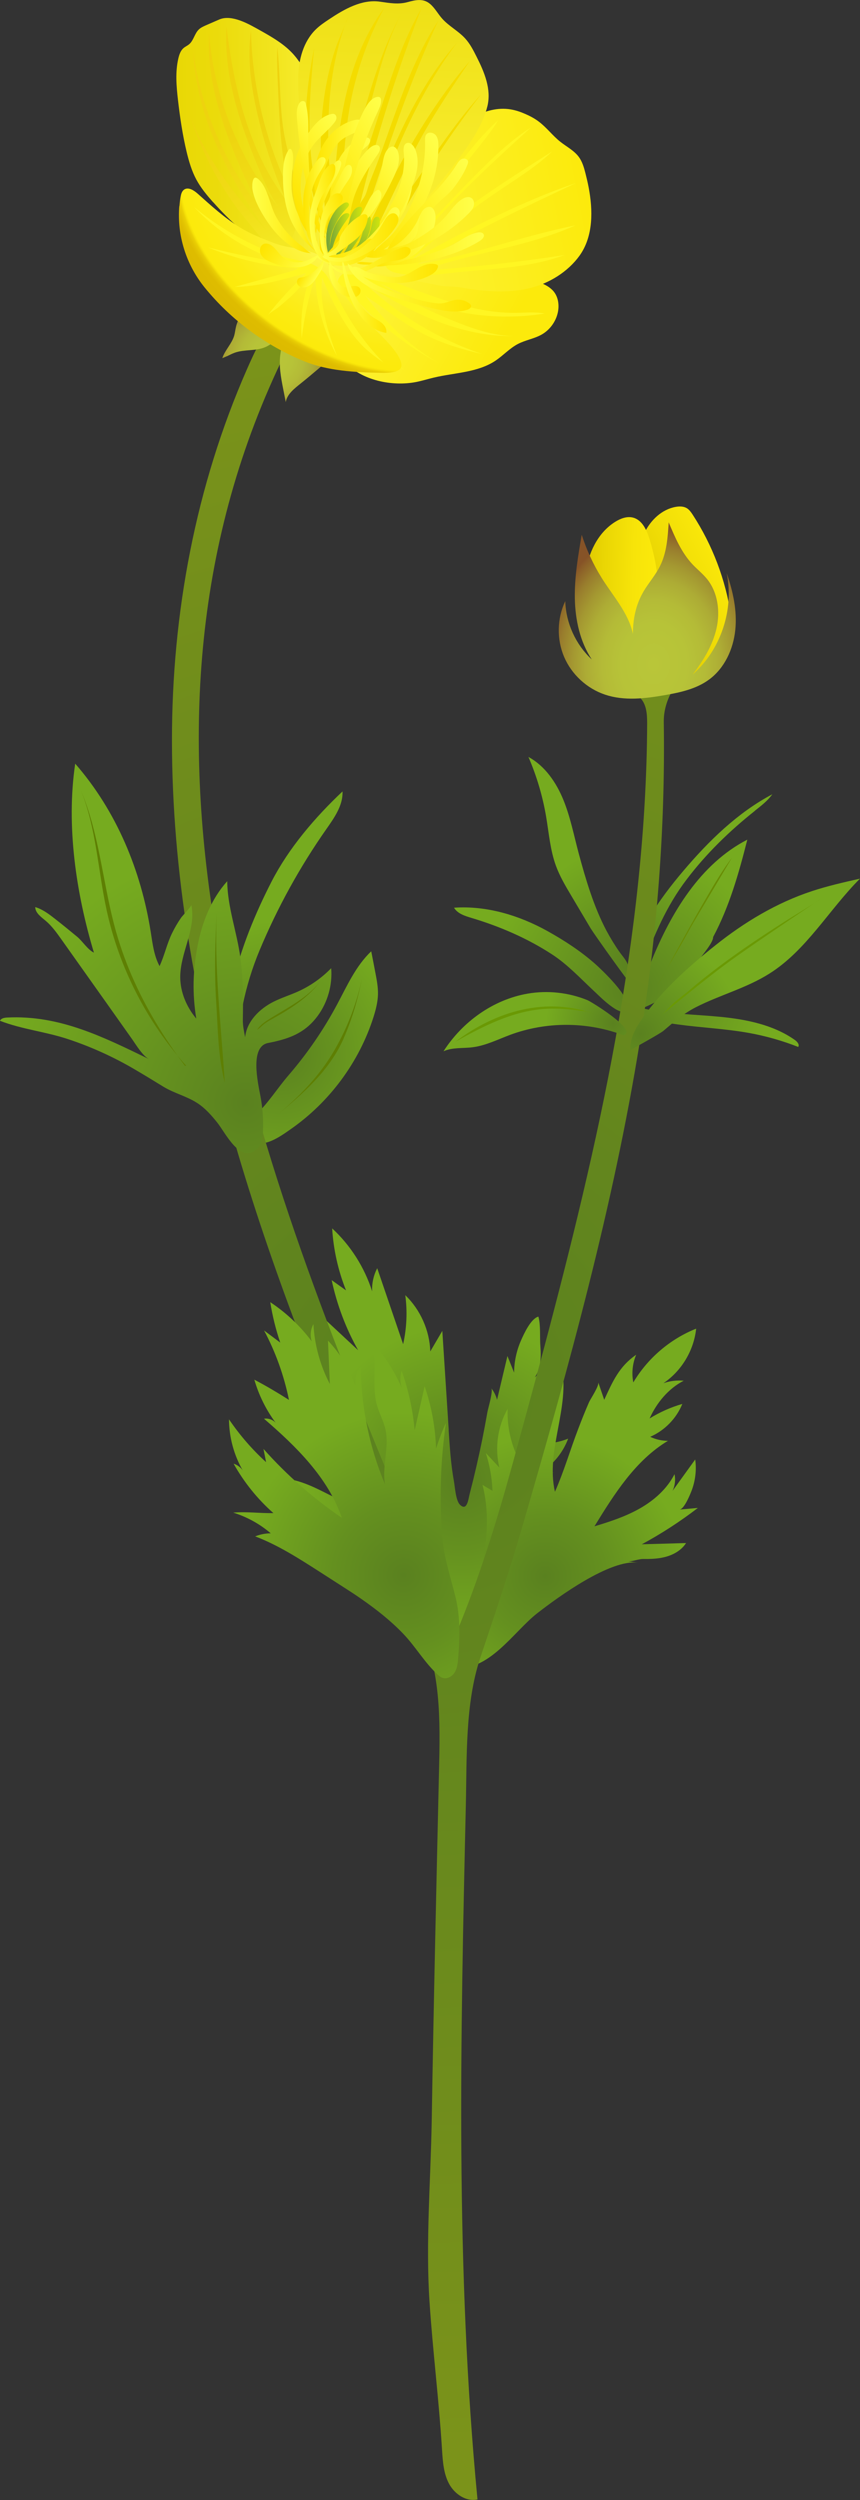 <?xml version="1.0" encoding="UTF-8"?>
<svg id="Layer_2" data-name="Layer 2" xmlns="http://www.w3.org/2000/svg" xmlns:xlink="http://www.w3.org/1999/xlink" viewBox="0 0 160.89 467.55">
  <rect x="0" y="0" width="160.89" height="467.55" fill="#333333" stroke="none"/>
  <defs>
    <style>
      .cls-1 {
        fill: url(#linear-gradient-38);
      }

      .cls-1, .cls-2, .cls-3, .cls-4, .cls-5, .cls-6, .cls-7, .cls-8, .cls-9, .cls-10, .cls-11, .cls-12, .cls-13, .cls-14, .cls-15, .cls-16, .cls-17, .cls-18, .cls-19, .cls-20, .cls-21, .cls-22, .cls-23, .cls-24, .cls-25, .cls-26, .cls-27, .cls-28, .cls-29, .cls-30, .cls-31, .cls-32, .cls-33, .cls-34, .cls-35, .cls-36, .cls-37, .cls-38, .cls-39, .cls-40, .cls-41, .cls-42, .cls-43, .cls-44, .cls-45, .cls-46, .cls-47, .cls-48, .cls-49, .cls-50, .cls-51, .cls-52, .cls-53, .cls-54, .cls-55, .cls-56, .cls-57, .cls-58, .cls-59, .cls-60, .cls-61, .cls-62, .cls-63, .cls-64, .cls-65 {
        stroke-width: 0px;
      }

      .cls-2 {
        fill: url(#linear-gradient-12);
      }

      .cls-3 {
        fill: url(#linear-gradient-17);
      }

      .cls-4 {
        fill: url(#linear-gradient-19);
      }

      .cls-5 {
        fill: url(#linear-gradient-33);
      }

      .cls-6 {
        fill: url(#linear-gradient);
      }

      .cls-7 {
        fill: #5e7f03;
      }

      .cls-8 {
        fill: url(#linear-gradient-21);
      }

      .cls-9 {
        fill: url(#linear-gradient-6);
      }

      .cls-10 {
        fill: #6a9904;
      }

      .cls-11 {
        fill: url(#radial-gradient-8);
      }

      .cls-12 {
        fill: url(#linear-gradient-42);
      }

      .cls-13 {
        fill: #f4dc00;
      }

      .cls-14 {
        fill: url(#linear-gradient-15);
      }

      .cls-15 {
        fill: url(#radial-gradient-13);
      }

      .cls-16 {
        fill: url(#radial-gradient-12);
      }

      .cls-17 {
        fill: url(#linear-gradient-11);
      }

      .cls-18 {
        fill: url(#linear-gradient-5);
      }

      .cls-19 {
        fill: url(#linear-gradient-31);
      }

      .cls-20 {
        fill: url(#linear-gradient-34);
      }

      .cls-21 {
        fill: url(#linear-gradient-41);
      }

      .cls-22 {
        fill: url(#linear-gradient-40);
      }

      .cls-23 {
        fill: url(#linear-gradient-13);
      }

      .cls-24 {
        fill: url(#linear-gradient-23);
      }

      .cls-25 {
        fill: #fff622;
      }

      .cls-26 {
        fill: url(#linear-gradient-25);
      }

      .cls-27 {
        fill: url(#linear-gradient-43);
      }

      .cls-28 {
        fill: url(#linear-gradient-16);
      }

      .cls-29 {
        fill: url(#linear-gradient-22);
      }

      .cls-30 {
        fill: url(#linear-gradient-35);
      }

      .cls-31 {
        fill: #688c04;
      }

      .cls-32 {
        fill: url(#linear-gradient-32);
      }

      .cls-33 {
        fill: url(#linear-gradient-20);
      }

      .cls-34 {
        fill: url(#linear-gradient-14);
      }

      .cls-35 {
        fill: url(#linear-gradient-2);
      }

      .cls-36 {
        fill: url(#linear-gradient-45);
      }

      .cls-37 {
        fill: url(#linear-gradient-7);
      }

      .cls-38 {
        fill: url(#radial-gradient-2);
      }

      .cls-39 {
        fill: url(#linear-gradient-39);
      }

      .cls-40 {
        fill: url(#radial-gradient-7);
      }

      .cls-41 {
        fill: url(#linear-gradient-3);
      }

      .cls-42 {
        fill: url(#radial-gradient-5);
      }

      .cls-43 {
        fill: url(#linear-gradient-9);
      }

      .cls-44 {
        fill: url(#linear-gradient-27);
      }

      .cls-45 {
        fill: url(#radial-gradient);
      }

      .cls-46 {
        fill: url(#linear-gradient-36);
      }

      .cls-47 {
        fill: url(#linear-gradient-8);
      }

      .cls-48 {
        fill: url(#linear-gradient-47);
      }

      .cls-49 {
        fill: url(#radial-gradient-10);
      }

      .cls-50 {
        fill: url(#linear-gradient-24);
      }

      .cls-51 {
        fill: url(#linear-gradient-26);
      }

      .cls-52 {
        fill: url(#linear-gradient-18);
      }

      .cls-53 {
        fill: url(#linear-gradient-30);
      }

      .cls-54 {
        fill: url(#linear-gradient-44);
      }

      .cls-55 {
        fill: url(#linear-gradient-29);
      }

      .cls-56 {
        fill: url(#linear-gradient-46);
      }

      .cls-57 {
        fill: url(#radial-gradient-6);
      }

      .cls-58 {
        fill: url(#linear-gradient-28);
      }

      .cls-59 {
        fill: url(#linear-gradient-10);
      }

      .cls-60 {
        fill: url(#radial-gradient-9);
      }

      .cls-61 {
        fill: url(#radial-gradient-3);
      }

      .cls-62 {
        fill: url(#radial-gradient-11);
      }

      .cls-63 {
        fill: url(#linear-gradient-4);
      }

      .cls-64 {
        fill: url(#linear-gradient-37);
      }

      .cls-65 {
        fill: url(#radial-gradient-4);
      }
    </style>
    <radialGradient id="radial-gradient" cx="-1176.6" cy="-741.46" fx="-1176.6" fy="-741.46" r="29.41" gradientTransform="translate(-1013.95 1127.47) rotate(110.08)" gradientUnits="userSpaceOnUse">
      <stop offset="0" stop-color="#5a811f"/>
      <stop offset=".43" stop-color="#64901f"/>
      <stop offset=".99" stop-color="#76ab1f"/>
    </radialGradient>
    <radialGradient id="radial-gradient-2" cx="-1010.39" cy="-753.54" fx="-1010.39" fy="-753.54" r="26.51" gradientTransform="translate(-778.57 1196.6) rotate(97.6)" xlink:href="#radial-gradient"/>
    <radialGradient id="radial-gradient-3" cx="117.92" cy="185.11" fx="117.92" fy="185.11" r="26.6" gradientUnits="userSpaceOnUse">
      <stop offset="0" stop-color="#5a811f"/>
      <stop offset=".99" stop-color="#76ab1f"/>
    </radialGradient>
    <radialGradient id="radial-gradient-4" cx="52.52" cy="197.23" fx="52.52" fy="197.23" r="25.36" xlink:href="#radial-gradient-3"/>
    <radialGradient id="radial-gradient-5" cx="118.13" cy="180.04" fx="118.13" fy="180.04" r="22.16" xlink:href="#radial-gradient-3"/>
    <radialGradient id="radial-gradient-6" cx="78.89" cy="260.28" fx="78.89" fy="260.28" r="199.62" gradientUnits="userSpaceOnUse">
      <stop offset="0" stop-color="#5a811f"/>
      <stop offset=".99" stop-color="#7b931a"/>
    </radialGradient>
    <linearGradient id="linear-gradient" x1="133.11" y1="94.53" x2="150.2" y2="85.01" gradientTransform="translate(-10.94 17.07) rotate(1.47)" gradientUnits="userSpaceOnUse">
      <stop offset="0" stop-color="#dfc900"/>
      <stop offset=".54" stop-color="#f0dd06"/>
      <stop offset="1" stop-color="#fcea0b"/>
    </linearGradient>
    <linearGradient id="linear-gradient-2" x1="122.62" y1="89.22" x2="136.44" y2="89.22" gradientTransform="translate(-10.94 17.07) rotate(1.47)" gradientUnits="userSpaceOnUse">
      <stop offset="0" stop-color="#dfc900"/>
      <stop offset=".26" stop-color="#ead604"/>
      <stop offset=".66" stop-color="#f7e409"/>
      <stop offset="1" stop-color="#fcea0b"/>
    </linearGradient>
    <radialGradient id="radial-gradient-7" cx="135.95" cy="103.91" fx="135.95" fy="103.91" r="20.43" gradientTransform="translate(-10.27 -9.13) rotate(1.47) scale(1 1.25)" gradientUnits="userSpaceOnUse">
      <stop offset="0" stop-color="#b9c639"/>
      <stop offset=".3" stop-color="#b7c338"/>
      <stop offset=".47" stop-color="#b4bb37"/>
      <stop offset=".62" stop-color="#adac35"/>
      <stop offset=".74" stop-color="#a49831"/>
      <stop offset=".86" stop-color="#997e2d"/>
      <stop offset=".97" stop-color="#8b5e28"/>
      <stop offset="1" stop-color="#865327"/>
    </radialGradient>
    <radialGradient id="radial-gradient-8" cx="45.93" cy="206.29" fx="45.93" fy="206.29" r="48.1" gradientUnits="userSpaceOnUse">
      <stop offset="0" stop-color="#5a811f"/>
      <stop offset=".47" stop-color="#68961f"/>
      <stop offset=".99" stop-color="#76ab1f"/>
    </radialGradient>
    <radialGradient id="radial-gradient-9" cx="119.81" cy="193.35" fx="119.81" fy="193.35" r="18.97" xlink:href="#radial-gradient-3"/>
    <radialGradient id="radial-gradient-10" cx="114.7" cy="191.4" fx="114.7" fy="191.4" r="12.72" xlink:href="#radial-gradient-3"/>
    <radialGradient id="radial-gradient-11" cx="-1715.53" cy="-451.17" fx="-1715.53" fy="-451.17" r="30.82" gradientTransform="translate(-1622.33 808.34) rotate(148.43)" xlink:href="#radial-gradient"/>
    <radialGradient id="radial-gradient-12" cx="50.87" cy="66.86" fx="50.87" fy="66.86" r="12.75" gradientTransform="matrix(1,0,0,1,0,0)" xlink:href="#radial-gradient-7"/>
    <linearGradient id="linear-gradient-3" x1="33" y1="26.78" x2="64.31" y2="26.78" gradientUnits="userSpaceOnUse">
      <stop offset="0" stop-color="#e9d805"/>
      <stop offset=".24" stop-color="#ebdb0b"/>
      <stop offset=".57" stop-color="#f1e41d"/>
      <stop offset=".95" stop-color="#fcf33a"/>
      <stop offset=".97" stop-color="#fdf43c"/>
    </linearGradient>
    <linearGradient id="linear-gradient-4" x1="40.09" y1="5.96" x2="55.1" y2="44.92" gradientUnits="userSpaceOnUse">
      <stop offset="0" stop-color="#eed20c"/>
      <stop offset=".44" stop-color="#eed40f"/>
      <stop offset=".79" stop-color="#f1de18"/>
      <stop offset=".99" stop-color="#f4e823"/>
    </linearGradient>
    <linearGradient id="linear-gradient-5" x1="64.27" y1="48.52" x2="93.02" y2="64.7" gradientTransform="translate(-.51 1.45) rotate(-.07)" gradientUnits="userSpaceOnUse">
      <stop offset="0" stop-color="#fef542"/>
      <stop offset="1" stop-color="#fcea0b"/>
    </linearGradient>
    <linearGradient id="linear-gradient-6" x1="64.83" y1="43.23" x2="109.99" y2="34.42" gradientUnits="userSpaceOnUse">
      <stop offset="0" stop-color="#fdf43f"/>
      <stop offset="1" stop-color="#fcea0b"/>
    </linearGradient>
    <radialGradient id="radial-gradient-13" cx="58.03" cy="64.02" fx="58.03" fy="64.02" r="38.83" gradientTransform="translate(40.75 -25.18) rotate(34.49) scale(1 .66)" gradientUnits="userSpaceOnUse">
      <stop offset=".03" stop-color="#ffff76"/>
      <stop offset=".1" stop-color="#fefc68"/>
      <stop offset=".34" stop-color="#fdf440"/>
      <stop offset=".56" stop-color="#fcee23"/>
      <stop offset=".75" stop-color="#fceb11"/>
      <stop offset=".88" stop-color="#fcea0b"/>
      <stop offset=".89" stop-color="#f5e008"/>
      <stop offset=".9" stop-color="#eacf04"/>
      <stop offset=".92" stop-color="#e2c302"/>
      <stop offset=".94" stop-color="#debc00"/>
      <stop offset="1" stop-color="#db0"/>
    </radialGradient>
    <linearGradient id="linear-gradient-7" x1="71.91" y1="51.99" x2="74.42" y2="-1.27" gradientUnits="userSpaceOnUse">
      <stop offset=".04" stop-color="#fdf33a"/>
      <stop offset="1" stop-color="#eedf14"/>
    </linearGradient>
    <linearGradient id="linear-gradient-8" x1="53.75" y1="37.12" x2="67.28" y2="29.31" gradientUnits="userSpaceOnUse">
      <stop offset="0" stop-color="#fee400"/>
      <stop offset="1" stop-color="#ffff49"/>
    </linearGradient>
    <linearGradient id="linear-gradient-9" x1="54.4" y1="34.31" x2="63" y2="29.34" xlink:href="#linear-gradient-8"/>
    <linearGradient id="linear-gradient-10" x1="58.78" y1="33.23" x2="68.19" y2="33.23" xlink:href="#linear-gradient-8"/>
    <linearGradient id="linear-gradient-11" x1="58.93" y1="39.46" x2="72.43" y2="31.67" xlink:href="#linear-gradient-8"/>
    <linearGradient id="linear-gradient-12" x1="61.34" y1="40.49" x2="74.23" y2="33.04" xlink:href="#linear-gradient-8"/>
    <linearGradient id="linear-gradient-13" x1="63.22" y1="39.73" x2="76.59" y2="32" xlink:href="#linear-gradient-8"/>
    <linearGradient id="linear-gradient-14" x1="65.02" y1="42.09" x2="84.7" y2="30.73" xlink:href="#linear-gradient-8"/>
    <linearGradient id="linear-gradient-15" x1="69.21" y1="44.89" x2="89.37" y2="33.25" xlink:href="#linear-gradient-8"/>
    <linearGradient id="linear-gradient-16" x1="65.77" y1="44.06" x2="78.37" y2="36.78" xlink:href="#linear-gradient-8"/>
    <linearGradient id="linear-gradient-17" x1="63.72" y1="40.82" x2="79.79" y2="31.54" xlink:href="#linear-gradient-8"/>
    <linearGradient id="linear-gradient-18" x1="58.49" y1="37.33" x2="76.24" y2="27.08" xlink:href="#linear-gradient-8"/>
    <linearGradient id="linear-gradient-19" x1="62.42" y1="43.61" x2="67.73" y2="43.61" gradientUnits="userSpaceOnUse">
      <stop offset="0" stop-color="#74a33a"/>
      <stop offset="1" stop-color="#cee40e"/>
    </linearGradient>
    <linearGradient id="linear-gradient-20" x1="74.81" y1="-.09" x2="79.34" y2="-.09" gradientTransform="translate(-13.78 46.44) rotate(-2.4)" xlink:href="#linear-gradient-19"/>
    <linearGradient id="linear-gradient-21" x1="64.63" y1="38.16" x2="68.39" y2="38.16" gradientTransform="translate(-3.29 6.59) rotate(-.44)" xlink:href="#linear-gradient-19"/>
    <linearGradient id="linear-gradient-22" x1="111.37" y1="-43.02" x2="118.47" y2="-45.64" gradientTransform="translate(-43.82 101.58) rotate(-6.5)" xlink:href="#linear-gradient-19"/>
    <linearGradient id="linear-gradient-23" x1="63.69" y1="46.1" x2="71.25" y2="42.18" xlink:href="#linear-gradient-19"/>
    <linearGradient id="linear-gradient-24" x1="64.82" y1="44.99" x2="71.07" y2="44.99" xlink:href="#linear-gradient-19"/>
    <linearGradient id="linear-gradient-25" x1="60.92" y1="37.44" x2="56.71" y2="37.44" gradientUnits="userSpaceOnUse">
      <stop offset="0" stop-color="#ffff49"/>
      <stop offset=".99" stop-color="#fee400"/>
    </linearGradient>
    <linearGradient id="linear-gradient-26" x1="63.85" y1="36.81" x2="59" y2="36.81" xlink:href="#linear-gradient-25"/>
    <linearGradient id="linear-gradient-27" x1="65.84" y1="39.22" x2="59.79" y2="39.22" xlink:href="#linear-gradient-25"/>
    <linearGradient id="linear-gradient-28" x1="87.56" y1="-8.44" x2="76.49" y2="-8.44" gradientTransform="translate(-15.46 54.04) rotate(-2.76)" xlink:href="#linear-gradient-25"/>
    <linearGradient id="linear-gradient-29" x1="80.18" y1="43.88" x2="68.52" y2="43.88" xlink:href="#linear-gradient-25"/>
    <linearGradient id="linear-gradient-30" x1="74.78" y1="43.5" x2="60.74" y2="43.5" xlink:href="#linear-gradient-25"/>
    <linearGradient id="linear-gradient-31" x1="90.54" y1="46.54" x2="66.75" y2="46.54" xlink:href="#linear-gradient-25"/>
    <linearGradient id="linear-gradient-32" x1="81.48" y1="44.27" x2="69.22" y2="44.27" xlink:href="#linear-gradient-25"/>
    <linearGradient id="linear-gradient-33" x1="88.69" y1="42.37" x2="67.67" y2="42.37" xlink:href="#linear-gradient-25"/>
    <linearGradient id="linear-gradient-34" x1="47.19" y1="40.28" x2="58.26" y2="40.28" xlink:href="#linear-gradient-25"/>
    <linearGradient id="linear-gradient-35" x1="52.94" y1="37.61" x2="59.56" y2="37.61" xlink:href="#linear-gradient-25"/>
    <linearGradient id="linear-gradient-36" x1="59.32" y1="47.19" x2="70.57" y2="47.19" xlink:href="#linear-gradient-25"/>
    <linearGradient id="linear-gradient-37" x1="60.25" y1="44.07" x2="68.8" y2="44.07" xlink:href="#linear-gradient-25"/>
    <linearGradient id="linear-gradient-38" x1="61.5" y1="48.74" x2="76.82" y2="48.74" xlink:href="#linear-gradient-25"/>
    <linearGradient id="linear-gradient-39" x1="87.35" y1="-47.32" x2="93.06" y2="-47.32" gradientTransform="translate(-25.22 94.88) rotate(-4.91)" xlink:href="#linear-gradient-25"/>
    <linearGradient id="linear-gradient-40" x1="204.23" y1="-170.52" x2="210.77" y2="-170.52" gradientTransform="translate(-87.64 265.18) rotate(-16.64)" xlink:href="#linear-gradient-25"/>
    <linearGradient id="linear-gradient-41" x1="66.02" y1="51.14" x2="81.94" y2="51.14" xlink:href="#linear-gradient-25"/>
    <linearGradient id="linear-gradient-42" x1="61.51" y1="52.29" x2="67.45" y2="52.29" xlink:href="#linear-gradient-25"/>
    <linearGradient id="linear-gradient-43" x1="58.18" y1="50.15" x2="49.42" y2="45.09" xlink:href="#linear-gradient-25"/>
    <linearGradient id="linear-gradient-44" x1="59.38" y1="51.77" x2="56.82" y2="50.29" xlink:href="#linear-gradient-25"/>
    <linearGradient id="linear-gradient-45" x1="64.04" y1="55.59" x2="72.3" y2="55.59" xlink:href="#linear-gradient-25"/>
    <linearGradient id="linear-gradient-46" x1="65.05" y1="53.71" x2="88.14" y2="53.71" xlink:href="#linear-gradient-25"/>
    <linearGradient id="linear-gradient-47" x1="60.32" y1="44.42" x2="74.54" y2="44.42" xlink:href="#linear-gradient-25"/>
  </defs>
  <g id="Layer_30" data-name="Layer 30">
    <g>
      <path class="cls-45" d="M83.95,267.45c-.4-6.18-.8-12.37-1.2-18.55-.75,1.28-1.5,2.56-2.25,3.84-.13-3.93-1.85-7.79-4.68-10.52.41,3.05.27,6.17-.4,9.17-1.62-4.74-3.23-9.47-4.85-14.21-.69,1.32-1.02,2.83-.95,4.32-1.43-4.48-4.03-8.58-7.48-11.77.24,3.97,1.12,7.91,2.6,11.6l-2.69-1.92c.98,4.59,2.65,9.02,4.95,13.11-2.2-2.05-4.41-4.11-6.61-6.16-.08,4.95,1.94,9.42,5.42,12.85-1.7-.78-3.5-1.35-5.34-1.69,1.4.26,3.81,4.05,4.67,5.15,1.55,1.97,2.95,4.05,4.19,6.23s1.94,4.65,3.23,6.71c1.32,2.12,2.97,4.16,4.36,6.27-6.28-4.08-11.37-9.96-14.52-16.75.24,1.2.48,2.4.71,3.6-1.7-3.03-4.16-5.63-7.08-7.51,1.36,3.5,2.71,7,4.07,10.51-1.34-.45-2.69-.89-4.03-1.34,2.84,3.87,5.98,7.51,9.39,10.89-3.62-1.32-6.59-3.51-10.4-4.45,2.93,3.24,6.34,6.05,10.09,8.29-1.76-.18-3.52-.35-5.28-.53,2.54,1.88,5.19,3.62,7.92,5.22-.72-.09-1.44-.17-2.17-.26,3.9,2.08,7.76,4.3,11.08,7.21,4.41,3.87,5.7,8.19,8.21,13.16.54,1.07,1.6,2.14,2.75,1.81,1.25-.35,1.52-1.98,1.54-3.28.12-6.16,1.4-12.51,3.85-18.2,1.21-2.81,2.71-5.49,4.48-7.99.8-1.13,4.61-6.96,6.07-6.86-.75-.06-1.51-.11-2.26-.17,2.26-1.46,4.02-3.66,4.95-6.18-1.15.47-2.37.76-3.6.86,2.39-.19.55-8,.18-9.05-.29,3.85-2.03,7.58-4.79,10.29.08-5.66,4.37-10.69,4.12-16.35-.51,1.07-1.25,2.03-2.15,2.8,1.11-1.62,1.2-3.73,1.05-5.7-.14-1.72.08-4.1-.38-5.67-1.41.39-2.68,3.17-3.25,4.46-.83,1.89-1.28,3.95-1.29,6.02-.42-1.04-.83-2.07-1.25-3.11-.65,2.73-1.3,5.46-1.94,8.18-.21-.78-.58-1.52-1.08-2.16.39.5-.61,3.8-.73,4.49-.3,1.71-.62,3.41-.96,5.1-.69,3.39-1.47,6.77-2.34,10.12-.27,1.05-.49,3.4-1.84,2.07-.79-.78-.93-3.39-1.13-4.45-.57-3.15-.77-6.34-.98-9.53Z"/>
      <path class="cls-38" d="M90.89,271.74c.73,2.29,1.15,4.67,1.25,7.08-.62-.37-1.25-.75-1.87-1.12,1.53,5.96.69,12.13-.64,18.04-1.21,5.34-4.72,10.68-4.83,16.12,6.6.99,11.24-6.68,15.73-10.17,3.87-3.01,13.65-10.15,18.87-9.44-.65-.09-1.29-.18-1.94-.26.66.09,2.02-.44,2.85-.43,1.32.01,2.65-.02,3.93-.33,1.63-.38,3.21-1.24,4.11-2.65-2.76.08-5.52.15-8.28.23,3.67-1.98,7.18-4.26,10.49-6.8-1.14.1-2.29.21-3.43.31.9-.08,2.06-3,2.31-3.68.66-1.81.89-3.78.62-5.69-1.41,1.95-2.82,3.91-4.23,5.86.45-.96.58-2.07.36-3.11-1.39,2.73-3.78,4.86-6.44,6.38s-5.6,2.49-8.54,3.37c3.72-6.05,7.66-12.33,13.75-15.99-1.14,0-2.29-.26-3.32-.75,2.7-1.17,4.91-3.43,6.01-6.15-2.15.62-4.22,1.54-6.12,2.72,1.32-2.94,3.52-5.59,6.38-7.06-1.28-.12-2.59.04-3.8.47,3.4-2.29,5.7-6.13,6.13-10.21-4.88,1.95-9.08,5.54-11.76,10.06-.34-1.73-.15-3.56.54-5.18-3.21,2.2-4.44,5.09-5.98,8.43-.37-1.09-.75-2.18-1.12-3.28.22.65-1.45,3.11-1.72,3.72-.72,1.65-1.39,3.33-2.03,5.01-1.5,3.92-2.66,7.93-4.35,11.75-1.78-7.72,2.88-15.8,1.25-23.55-3.9,5.63-7.44,11.99-7.31,18.83-1.95-3.23-2.93-7.03-2.79-10.79-1.87,3.29-2.43,7.3-1.55,10.98-.84-.91-1.69-1.81-2.53-2.72Z"/>
      <path class="cls-61" d="M115.07,188.67c-1.53-.93-2.93-2.38-4.09-3.46-2.48-2.32-4.81-4.83-7.67-6.7-4.64-3.03-9.79-5.25-15.1-6.84-1.24-.37-2.61-.8-3.27-1.91,6.09-.42,12.19,1.42,17.52,4.39,3.19,1.78,6.27,3.79,9,6.22.87.78,7,6.49,5.46,7.8,2.48-2.11,3.67-5.32,4.9-8.33,3.73-9.16,9.19-18.28,17.99-22.81-1.58,6.25-3.35,12.51-6.39,18.2,0,1.03-1.78,3.05-2.35,3.89-.96,1.41-2,2.76-3.15,4.03-2.34,2.58-4.58,4.13-7.78,5.41,4.79,1.11,9.75,1.13,14.65,1.61,4.89.48,9.91,1.5,13.92,4.33.44.31.91.86.62,1.3-2.96-1.17-6.04-2.04-9.17-2.61-4.42-.8-8.93-.99-13.38-1.6-2.2-.31-4.41-.7-6.54-1.34-1.71-.52-3.63-.65-5.17-1.57Z"/>
      <path class="cls-65" d="M54,201.07c3.49-4.05,6.53-8.48,9.05-13.19,1.87-3.5,3.52-7.24,6.4-9.97.26,1.33.52,2.65.77,3.98.26,1.36.53,2.73.49,4.11-.04,1.42-.4,2.81-.82,4.16-2.67,8.44-8.22,15.93-15.48,21-1.48,1.04-3.73,2.67-5.64,2.66-1.7-.01-1.51-1.39-2.04-2.51-.57-1.21-1.66-2.16-2.33-3.33-.68-1.18-1.04-2.52-1.33-3.86-2.92-13.45,1.61-27.31,7.73-39.24,3.23-6.29,8.14-12.02,13.28-16.87.11,2.6-1.53,4.91-3.02,7.04-4.96,7.07-9.16,14.69-12.49,22.66-2.73,6.54-4.31,13.97-4.24,21.08.03,3.1.22,6.27,1.43,9.13.2.47.5.98,1,1.05.45.07.86-.25,1.19-.57,2.26-2.14,4-4.96,6.05-7.33Z"/>
      <path class="cls-42" d="M141.24,151.61c1.17-.93,2.39-1.85,3.25-3.07-6.51,3.45-11.88,8.71-16.65,14.33-4.63,5.46-8.87,11.55-10.31,18.56.26-1.25-.93-2.41-1.57-3.31-.92-1.3-1.75-2.66-2.5-4.06-2.36-4.45-3.87-9.55-5.18-14.41-.91-3.38-1.57-6.86-2.9-10.1s-3.44-6.32-6.52-7.99c1.54,3.57,2.66,7.33,3.31,11.17.52,3.08.76,6.24,1.83,9.18.72,1.97,1.79,3.78,2.86,5.58,1.22,2.05,2.43,4.1,3.65,6.15.53.89,7.74,11.07,7.93,10.89.99-.95,1.33-2.77,1.82-4.03,2.22-5.77,4.4-11.02,8.18-16,3.66-4.84,8.05-9.1,12.8-12.87Z"/>
      <path class="cls-57" d="M68.71,280.79c-19.31-45.18-36.51-93.01-36.54-142.27-.01-23.85,4.43-47.61,14.04-69.49,2.71-6.17,6.05-12.5,11.79-16.03-.29,4.62-2.58,8.84-4.62,13-34.42,70.11-7.45,146,20.6,213.06,3.68,8.81,7.6,17.51,11.44,26.24,4.29-10.3,7.58-20.98,10.53-31.73,2.58-9.42,5.16-18.83,7.62-28.28,5.03-19.29,9.63-38.73,12.86-58.41,1.6-9.76,2.87-19.59,3.67-29.45.4-4.91.68-9.83.84-14.76.08-2.46.12-4.92.13-7.39,0-1.84-.12-4-1.78-5.17,1.75-.41,3.51-.76,5.28-1.04.4-.06.95-.04,1.05.36-.95,1.79-1.47,3.65-1.44,5.64.3,20.04-1.29,39.97-4.48,59.75-4.95,30.74-13.29,60.82-21.99,90.71-2.41,8.28-5.15,16.44-7.86,24.52-2.86,8.55-2.49,18.65-2.7,27.55-.99,43.3-1.97,86.73,2.18,129.84-2.12.48-4.28-1-5.31-2.91-1.03-1.91-1.18-4.15-1.32-6.32-.57-9.3-1.75-18.64-2.35-27.81-.73-11.13.23-22.66.42-33.82.36-22.23.88-44.47,1.39-66.7.25-10.87,0-18.43-4.47-28.55-3-6.79-6.01-13.65-8.96-20.56Z"/>
      <g>
        <path class="cls-6" d="M120.56,99.67c1.14-2.39,3.27-4.43,5.88-4.88.69-.12,1.45-.11,2.05.25.47.29.8.76,1.1,1.22,3.7,5.68,6.16,12.16,7.16,18.87.19,1.26.32,2.54.13,3.8-.38,2.43-1.98,4.53-3.96,5.99-3.47,2.56-8.22,3.29-12.3,1.9-1.74-.59-1.93-1.63-2.55-3.37-.9-2.54-.74-5.31-.52-7.99.21-2.52.53-5.02.77-7.53.28-2.92.98-5.6,2.24-8.24Z"/>
        <path class="cls-35" d="M115.08,97.6c1-.63,2.2-1.09,3.34-.8,1.76.45,2.61,2.42,3.14,4.16,1.84,6.12,2.65,13.17-.78,18.57-1.21,1.91-3.54,3.63-5.59,2.68-1.01-.47-1.65-1.47-2.2-2.44-2.32-4.08-4.16-7.71-3.49-12.44.54-3.79,2.24-7.63,5.58-9.73Z"/>
        <path class="cls-40" d="M120.37,110.65c.97-1.64,2.26-3.08,3.11-4.79,1.25-2.5,1.45-5.38,1.62-8.17,1.18,2.8,2.39,5.67,4.48,7.88.87.92,1.87,1.71,2.67,2.69,2.06,2.53,2.51,6.1,1.79,9.28-.72,3.18-2.49,6.03-4.47,8.62,5.26-4.6,7.79-12.12,6.38-18.96,1.19,3.41,1.98,7.03,1.61,10.62-.37,3.59-2.01,7.16-4.93,9.29-2.35,1.72-5.3,2.38-8.17,2.88-3.74.66-7.67,1.13-11.27-.08-3.4-1.14-6.26-3.78-7.66-7.07-1.4-3.3-1.32-7.19.22-10.42.12,4.1,1.95,8.12,4.96,10.91-2.21-3.33-3.09-7.41-3.17-11.41-.07-4,.61-7.97,1.29-11.91.9,2.83,2.16,5.55,3.73,8.07,2.07,3.33,5.02,6.54,5.85,10.47,0-2.78.54-5.48,1.97-7.9Z"/>
      </g>
      <path class="cls-11" d="M51.55,194.76c3.15-.73,5.76-1.89,7.87-4.75,1.88-2.55,2.8-5.79,2.54-8.94-1.78,1.83-3.9,3.32-6.23,4.37-1.49.67-3.07,1.16-4.53,1.89-2.66,1.33-5.05,3.7-5.34,6.66-.22-1.15-.46-2.19-.43-3.37.08-3.85.05-7.71-.46-11.53-.64-4.76-2.42-9.46-2.46-14.29-3,3.34-4.71,7.68-5.55,12.1-.89,4.65-1,8.9-.24,13.6-1.82-2.18-3-4.95-3-7.78,0-4.59,3.03-9,2.07-13.49.06.26-1.68,2.06-1.91,2.4-.63.91-1.19,1.87-1.68,2.87-.99,2.02-1.41,4.17-2.35,6.18-1.04-1.93-1.3-4.17-1.64-6.33-1.82-11.57-6.41-22.66-14.14-31.53-1.72,11.58.16,24.22,3.5,35.34-1.15-.54-2.11-2.11-3.11-2.95-1.36-1.13-2.74-2.25-4.13-3.34-1.15-.9-2.34-1.81-3.74-2.23.02,1.12,1.12,1.86,1.97,2.58,1.16.98,2.05,2.23,2.93,3.47,2.94,4.15,5.89,8.3,8.83,12.45,1.47,2.08,2.94,4.15,4.41,6.23.73,1.03,2.01,3.2,3.22,3.74-8.59-4.16-16.8-8.31-26.62-7.81-.52.03-1.13.13-1.33.61,4.19,1.62,8.51,2.02,12.77,3.44,4.33,1.44,8.51,3.34,12.44,5.65,1.79,1.05,3.55,2.12,5.3,3.2,2.04,1.26,4.43,1.8,6.44,3.12,1.44.94,2.59,2.25,3.66,3.58,1.6,1.97,4.42,8.09,7.64,4.81.74-.76.89-1.9.94-2.96.11-2.25-.04-4.51-.46-6.72-.47-2.5-2.05-9.3,1.42-9.97.47-.09.94-.19,1.39-.29Z"/>
      <path class="cls-60" d="M117.9,196.43c-.04-1.71.6-3.39,1.52-4.84,3.63-5.68,9.14-10.6,14.39-14.78,5.43-4.34,11.48-7.98,18.11-10.16,2.94-.97,5.96-1.65,8.97-2.33-5.81,5.81-10,13.39-16.96,17.77-4.29,2.71-9.26,3.99-13.75,6.28-2.34,1.2-4.09,2.73-6.06,4.41-.67.58-6.21,3.58-6.21,3.64Z"/>
      <path class="cls-49" d="M98.7,185.83c-6.45,1.12-12.2,5.27-15.73,10.78,1.67-.76,3.6-.52,5.42-.75,2.48-.31,4.75-1.47,7.09-2.34,6.65-2.46,14.17-2.47,20.83-.03.17.06.36.13.52.05,2.24-1.01-6.18-6.18-6.92-6.49-3.52-1.44-7.46-1.87-11.21-1.22Z"/>
      <path class="cls-10" d="M153.41,168.18c-5.16,3.52-10.38,6.98-15.48,10.58s-9.58,7.4-14.31,11.2c.96-.77,1.69-1.76,2.61-2.56.81-.7,1.69-1.32,2.51-2.01,1.88-1.62,3.82-3.16,5.8-4.65,3.91-2.94,7.97-5.65,12.09-8.28,2.25-1.44,4.58-2.77,6.79-4.27Z"/>
      <path class="cls-10" d="M111.46,189.75c-4.33-1.72-9.2-1.93-13.75-.92-4.55,1.01-8.8,3.18-12.52,6,5.23-2.93,10.75-5.76,16.74-6.15,2.72-.18,5.44.16,8.14.54"/>
      <path class="cls-31" d="M132.56,167.2c1.36-2.33,2.75-4.65,4.38-6.8-2.07,3.48-4.14,6.96-6.2,10.44-.71,1.19-1.41,2.38-2.07,3.59-1.78,3.31-3.84,6.47-5.61,9.8.63-1.31,1.41-2.48,2.09-3.75.79-1.49,1.6-2.98,2.41-4.46,1.63-2.96,3.29-5.9,5-8.82Z"/>
      <path class="cls-7" d="M34.83,199.31c-7.35-8.2-12.54-18.33-14.88-29.09-1.63-7.48-1.93-15.31-4.81-22.4,3.33,7.86,4.02,16.56,6.14,24.83,2.54,9.89,7.24,18.53,13.31,26.68"/>
      <path class="cls-7" d="M40.59,169.95c-.59,10.8.78,21.72,1.46,32.5-1.28-4.96-1.27-9.89-1.6-14.95-.38-5.87-.18-11.68.14-17.55Z"/>
      <path class="cls-7" d="M64.27,194.26c-2.68,6.04-7.61,10.31-12.6,14.41,4.27-3.52,8.13-7.47,10.91-12.29,2.52-4.37,4.33-9.15,5.29-14.11-.79,4.1-1.91,8.17-3.61,11.99Z"/>
      <path class="cls-7" d="M50.72,190.36c3.28-2.02,6.87-3.8,9.22-6.85-2.19,2.96-5.37,5.02-8.59,6.82-.6.34-1.22.67-1.79,1.07-.5.35-.93.91-1.46,1.18.61-.96,1.66-1.63,2.61-2.21Z"/>
      <path class="cls-62" d="M82.49,276.79c.11-3.58.43-7.16.94-10.7-.71,1.57-1.33,3.18-1.85,4.83-.13-3.97-.86-7.92-2.14-11.68-.62,2.75-1.24,5.49-1.86,8.24-.35-3.79-1.17-7.54-2.44-11.14-.34,1.07-.32,2.25.06,3.31-1.4-3.24-3.34-6.24-5.71-8.85,1.23,3.86-.06,8.17,1.05,12.06.44,1.52,1.23,2.94,1.57,4.48.75,3.35-.67,6.88-.08,10.27-2.91-6.93-4.46-14.43-4.54-21.95-.93.84-1.02,2.24-1.03,3.5-1.06-3.14-2.82-6.04-5.1-8.44l.35,8.12c-1.81-3.46-2.87-7.31-3.07-11.21-.54.97-.66,2.17-.32,3.23-2.14-2.87-4.78-5.36-7.76-7.33.41,2.57,1.03,5.1,1.87,7.56l-3.03-2.27c2.17,4.07,3.74,8.47,4.66,12.99-2.11-1.35-4.27-2.62-6.48-3.79.84,2.91,2.2,5.66,4.01,8.09-.54-.61-1.4-.92-2.2-.78,6.03,5.19,11.98,11.02,14.57,18.54-5.39-3.68-10.33-8.02-14.67-12.9l.49,2.48c-2.62-2.38-4.95-5.08-6.94-8.01.02,3.33.91,6.66,2.57,9.55-.41-.59-1.03-1.04-1.71-1.26,1.94,3.47,4.47,6.62,7.45,9.25-2.55.05-4.98-.31-7.52-.09,2.57.79,4.98,2.12,7.02,3.87-.99,0-1.99.2-2.91.57,4.26,1.62,8.14,4.11,11.98,6.57,1.47.94,2.93,1.88,4.4,2.83,1.18.76,2.37,1.52,3.52,2.33,2.78,1.94,5.47,4.05,7.81,6.5,2.32,2.42,3.95,5.34,6.42,7.61.27.25.55.49.89.61.88.32,1.87-.26,2.34-1.07s.55-1.77.62-2.7c.31-3.8.41-7.63-.5-11.33-.89-3.62-2.14-7.28-2.45-11.02-.3-3.62-.39-7.26-.28-10.89Z"/>
      <g>
        <path class="cls-16" d="M42.41,66.65c.51-.24,1-.51,1.54-.7,1.86-.65,3.93-.25,5.75-1.06,1.02-.45,3.25-1.97,2.92-3.35.33,1.38.08,3.15-.14,4.53-.36,2.25.08,4.55.52,6.78.15.78.31,1.57.46,2.35.26-1.52,1.63-2.54,2.83-3.51,2.08-1.66,4.03-3.4,6.1-5.07.19-.16.4-.33.44-.58.04-.21-.06-.42-.18-.61-.74-1.19-2.14-1.76-3.43-2.29-2.12-.87-4.2-1.81-6.24-2.83-2.14-1.07-4.04-2.66-6.11-3.86-.14-.08-.3-.17-.46-.14-.25.04-.39.29-.49.52-.34.76-.68,1.52-1.02,2.28-.3.67-.6,1.34-.76,2.05-.13.54-.18,1.09-.33,1.62-.45,1.52-1.72,2.69-2.22,4.2.28-.1.55-.22.82-.35Z"/>
        <path class="cls-41" d="M39.87,37.82c-1.17-1.32-2.31-2.69-3.14-4.24-.86-1.6-1.37-3.35-1.8-5.11-.77-3.21-1.25-6.45-1.63-9.73-.3-2.61-.53-5.28.07-7.84.17-.71.42-1.45.98-1.92.32-.27.71-.43,1.03-.7.85-.71,1.01-1.99,1.81-2.76.38-.37.88-.58,1.36-.8.82-.36,1.64-.71,2.46-1.07,2.38-1.03,5.62.9,7.63,2.02,2.1,1.18,4.23,2.39,5.91,4.12,1.42,1.47,2.46,3.26,3.36,5.1,3.74,7.64,5.24,16.17,6.07,24.63.21,2.18.38,4.37.3,6.55-.05,1.28-.26,2.7-1.24,3.51-1.82,1.51-4.09-.13-5.97-.51-2.26-.46-4.41-1.24-6.45-2.33-4.13-2.21-7.65-5.45-10.75-8.94Z"/>
        <path class="cls-63" d="M35.16,20.49c2.83,8.67,8.76,15.94,14.79,22.79-.52-.72-1.03-1.45-1.54-2.19-6.47-9.37-11.7-20.03-12.27-31.4,1.56,11.18,6.34,21.9,13.61,30.53-2.04-2.82-3.52-5.99-4.9-9.18-3.4-7.89-6.23-16.31-5.74-24.89.9,11.87,5.51,23.43,13.02,32.66-1.44-2.03-2.46-4.33-3.44-6.62-3.68-8.65-6.89-17.83-6.32-27.22,1.37,11.42,4.1,23.08,11.02,32.26-2.32-5.33-4.12-10.88-5.38-16.56-1.09-4.93-1.77-10.02-1.05-15.02.2,10.23,2.61,20.42,7.01,29.65-1.5-6.85-1.77-13.89-2.04-20.9-.07-1.87-.14-3.73-.04-5.6.62,5.58.31,11.26,1.36,16.77.57,2.99,1.53,5.89,2.1,8.88.57,2.99.73,6.14-.28,9.01-.44,1.26-1.33,2.6-2.67,2.67-1.74.1-3.19-1.15-4.19-2.4-1.34-1.68-2.76-3.28-4.03-5.02-2.59-3.56-4.78-7.4-6.54-11.43-.97-2.23-1.73-4.51-2.49-6.82Z"/>
        <path class="cls-18" d="M61.41,59.81c.48,2.79,1.16,5.7,3.04,7.82,3.13,3.53,8.94,4.69,13.41,3.81,1.11-.22,2.19-.56,3.29-.82,3.91-.93,8.2-.93,11.54-3.16,1.45-.97,2.65-2.32,4.2-3.13,1.42-.74,3.07-.98,4.46-1.77,1.54-.88,2.66-2.44,3.02-4.17.27-1.31.08-2.77-.74-3.82-.64-.81-1.59-1.32-2.55-1.7-3.51-1.4-7.39-1.41-11.17-1.62-4.44-.25-8.85-.8-13.22-1.65-1.83-.36-3.66-.77-5.52-.94-2.38-.22-4.8-.03-7.13.54-.92.23-1.84.52-2.62,1.07-1.6,1.13-1.22,1.99-.89,3.58.4,1.96.53,4,.87,5.97Z"/>
        <path class="cls-25" d="M75.72,69.29c.11.08.23.16.35.24-1.18-.82-2.21-2.31-3.12-3.41-.95-1.15-2-2.14-2.91-3.33-1.9-2.5-3.58-5.2-4.68-8.15,4.91,5.65,10.93,10.34,17.61,13.72-5.71-2.89-10.99-8.18-14.77-13.26.48.64,1.64,1.18,2.29,1.65.88.64,1.76,1.28,2.65,1.9,1.72,1.2,3.47,2.36,5.3,3.38,3.61,2,7.72,3.26,11.73,4.17-8.07-2.73-15.54-7.21-21.75-13.04,4.25,2.63,8.63,5.09,13.29,6.89s9.64,2.92,14.63,2.8c-3.57.01-7.04-1.09-10.36-2.38-5.18-2.01-10.18-4.51-14.9-7.46,3.28,1.49,6.57,2.99,10,4.08,6.7,2.13,13.89,2.66,20.83,1.55-1.81-.35-3.66-.15-5.5-.13-4.84.05-9.6-1.16-14.19-2.69-4.59-1.53-9.07-3.4-13.72-4.73-.91-.26-1.85-.5-2.79-.42-.94.08-1.9.56-2.33,1.4-1.1,2.19,1.69,5.47,2.89,7.07,2.79,3.71,5.7,7.44,9.46,10.14Z"/>
        <path class="cls-9" d="M84.84,24.61c1.16-1.04,2.4-1.98,3.76-2.73,2.11-1.16,4.56-1.82,6.94-1.42.96.16,1.88.48,2.77.87.89.39,1.75.85,2.52,1.44,1.44,1.09,2.54,2.58,3.95,3.71,1.19.95,2.62,1.66,3.52,2.89.64.88.95,1.95,1.22,3.01.22.87.43,1.75.6,2.64.81,4.23.92,9.16-1.71,12.81-2.17,3.01-5.67,5.17-9.25,6.04-2.86.7-5.83.75-8.75.48-1.44-.13-2.86-.35-4.28-.6-1.33-.23-2.63-.09-3.98-.36-4.26-.85-8.51-1.7-12.77-2.55-1.03-.21-2.12-.44-2.87-1.18-1.43-1.4-.24-3.28.96-4.28,1.73-1.45,4.14-2.89,5.5-4.68,1.34-1.76,2.25-3.98,3.45-5.85,1.22-1.9,2.53-3.74,3.98-5.47,1.38-1.65,2.84-3.32,4.46-4.78Z"/>
        <path class="cls-15" d="M33.56,38.59c.05-.57.11-1.13.21-1.7.09-.53.23-1.11.66-1.42.78-.56,1.83.11,2.55.75,2.51,2.24,5.01,4.53,7.89,6.3,1.97,1.22,4.13,2.06,6.27,2.9s4.39.94,6.58,1.56c.95.27,1.91.6,2.67,1.24.63.53,1.08,1.25,1.49,1.97.71,1.26,1.19,2.66,1.91,3.89.76,1.29,1.76,2.55,2.71,3.7,2.02,2.46,4.54,4.46,6.6,6.88.66.78,2.5,3,1.88,4.15-.56,1.03-3.04.93-3.98.91-4.61-.09-9.66-.37-13.97-2.11-7.28-2.94-13.79-7.75-18.74-13.84-3.46-4.26-5.19-9.74-4.75-15.2Z"/>
        <path class="cls-25" d="M83.81,33.52c2.87-3.88,5.76-7.79,9.36-11.02-.61,1.1-1.37,2.11-2.14,3.11-5.59,7.23-11.7,14.13-16.32,22.02,2.75-2.89,5.49-5.78,8.24-8.66,2.47-2.6,4.94-5.2,7.49-7.71,2.76-2.72,5.63-5.35,8.89-7.43-8.45,7.71-16.97,15.47-23.8,24.65,8.39-7.8,18.08-14.04,27.77-20.16-2.96,2.83-6.48,4.99-9.87,7.28-5.83,3.93-11.36,8.3-16.52,13.07,10.03-5.4,20.11-10.82,30.9-14.46-10.1,4.74-20.23,9.49-29.78,15.27,10.05-1.66,19.65-5.35,29.64-7.34-9.07,4.08-19.22,5.07-28.57,8.46,8.88-.57,17.74-1.55,26.53-2.91-6.96,2.58-14.57,2.55-21.94,3.44-3.08.37-6.04.6-9.12,0-.65-.13-1.31-.29-1.84-.69-2.29-1.74,1.71-5.41,2.83-6.72,2.84-3.3,5.67-6.68,8.25-10.17Z"/>
        <path class="cls-37" d="M55.79,14.41c.07-3.26.97-6.66,3.31-8.93.72-.7,1.56-1.27,2.4-1.83,2.89-1.93,6.19-3.84,9.63-3.33,1.75.25,3.38.55,5.11.08,1.49-.4,2.94-.77,4.25.36.88.76,1.44,1.83,2.21,2.7,1.27,1.44,3.07,2.34,4.35,3.76.9.99,1.51,2.2,2.11,3.39,1.45,2.87,2.82,6.09,2.01,9.31s-2.81,6.3-4.82,9.05c-4.77,6.51-10.19,12.55-16.14,18.01-.72.66-1.46,1.32-2.34,1.73-.88.42-1.93.57-2.83.19-.87-.37-1.46-1.18-1.93-2-1.35-2.37-1.32-4.89-2.19-7.36-.95-2.71-1.83-5.44-2.61-8.2-1.55-5.51-2.63-11.19-2.52-16.93Z"/>
        <path class="cls-13" d="M65.04,3.33c-4.23,10.92-4.2,23.03-2.76,34.65.42-6.37.85-12.77,2.18-19.01s3.61-12.38,7.43-17.49c-3.19,5.91-5.41,12.35-6.54,18.97-.65,3.81-.94,7.67-1.23,11.53-.16,2.1-.32,4.2-.47,6.31,2.64-9.7,4.56-19.63,8.28-28.99,1.07-2.68,2.31-5.29,3.71-7.81-2.29,4.11-3.81,8.61-5.05,13.14s-2.44,9.14-3.35,13.77c-.09.46-.18.92-.27,1.37-.64,3.32-1.22,6.64-1.8,9.97.55-3.12,1.76-6.2,2.74-9.21,1.11-3.39,2.21-6.77,3.32-10.16,2.1-6.42,4.22-12.89,7.58-18.74-4.64,11.96-8.48,24.22-11.5,36.68.14-.57.79-1.24,1.04-1.81.27-.59.4-1.2.61-1.81.52-1.52,1.19-3.01,1.75-4.52,1.12-3.03,2.17-6.1,3.28-9.14,2.17-5.97,4.56-11.91,8.05-17.24-5.68,12.04-9.81,24.74-13.93,37.41,4.55-11.72,9.07-23.81,17.4-33.22-7.84,10.34-12.6,22.63-16.87,34.88,5.42-11.06,11.18-22.12,19.25-31.44-3.2,4.71-6.4,9.43-9.15,14.42-1.76,3.2-3.33,6.51-4.9,9.81-1.34,2.82-2.68,5.65-4.02,8.47,7.45-8.22,12.69-18.23,20.15-26.44-4.2,5.44-8.13,11.09-11.64,17-1.53,2.58-2.98,5.21-4.75,7.63-1.32,1.8-2.84,3.49-4.69,4.73-.95.64-2.02,1.17-3.16,1.24-2.7.17-3.86-2.47-4.75-4.55-2.33-5.41-3.5-11.28-3.76-17.16s.38-11.78,1.55-17.55c-.52,5.37-1,10.76-.83,16.16.17,5.39,1,10.82,3.04,15.82-.28-3.47-.73-6.87-.89-10.35-.22-4.76.01-9.54.84-14.23.4-2.28.94-4.54,1.64-6.76.69-2.19,1.69-4.2,2.51-6.33Z"/>
        <path class="cls-25" d="M36.23,38.63c4.93,5.26,11.4,9.07,18.39,10.82-5.27-.85-10.51-1.87-15.68-3.18,5.37,2.24,11.13,3.56,16.94,3.89-.74.39-1.55.62-2.36.84-3.21.89-6.42,1.78-9.63,2.67,4.54-.11,8.97-1.35,13.35-2.58-2.54,2.54-5.08,5.09-7.22,7.97.45-.61,1.47-1.11,2.06-1.59.79-.64,1.55-1.3,2.3-1.99,1.38-1.27,2.5-2.68,3.78-4.04-1.44,3.75-2.03,7.83-1.71,11.84.45-3.92,1.3-7.8,2.53-11.56.18,5.18,1.59,10.32,4.07,14.87-1.78-4.71-3.34-9.7-2.78-14.7,1.08,2.8,2.42,5.51,3.99,8.07,1.12,1.82,2.37,3.59,3.92,5.06,1.09,1.03,2.31,1.91,3.54,2.78-3.8-3.94-6.92-8.53-9.17-13.51-.52-1.15-1.01-2.35-1.86-3.28-.53-.58-1.18-1.04-1.88-1.4-1.75-.92-3.69-.9-5.54-1.51-2.09-.68-4.14-1.5-6.13-2.45-3.91-1.86-7.59-4.22-10.91-7.01Z"/>
        <path class="cls-47" d="M58.4,23.92c.95-1.18,2.13-2.3,3.62-2.6.16-.03.33-.05.48,0,.31.1.48.47.44.8s-.23.61-.44.87c-1.42,1.79-3.32,3.01-4.47,5.03s-1.72,4.22-1.79,6.48c-.07,2.2.36,4.4,1.15,6.45.36.94.84,1.79,1.29,2.68.19.38.37,1.28.81,1.46-1.28-.51-2.17-1.7-2.82-2.92-2.28-4.28-2.65-10.03-.6-14.46.62-1.35,1.4-2.63,2.34-3.79Z"/>
        <path class="cls-43" d="M56.97,32.73c-.63-3.39-1.1-6.81-1.39-10.24-.09-.98-.15-2.01.26-2.9.11-.24.26-.47.48-.6s.55-.13.73.06c.11.11.15.27.18.43.19.81.32,1.64.38,2.47.08.99.07,1.99.06,2.98-.04,6.75.29,13.76,3.36,19.78-.14-.27-.73-.58-.95-.82-.34-.37-.62-.8-.84-1.25-.46-.96-.78-2.02-1.05-3.05-.58-2.25-.78-4.57-1.21-6.84Z"/>
        <path class="cls-59" d="M58.81,34.88c-.16-2.58.25-5.23,1.47-7.5,1.21-2.28,3.28-4.15,5.76-4.86.5-.14,1.05-.23,1.53-.02s.8.83.53,1.28c-.11.17-.28.29-.45.4-1.14.7-2.47,1.04-3.55,1.83-1.04.76-1.77,1.87-2.33,3.03-2.33,4.83-1.74,10.08-.37,15.07-.86-1.04-1.13-2.47-1.52-3.72-.54-1.79-.95-3.62-1.06-5.49Z"/>
        <path class="cls-17" d="M62.91,30.85c.91-2.28,2.66-4.36,5.02-5.06.42-.12.96-.16,1.21.19.33.47-.15,1.07-.59,1.44-.7.58-1.41,1.18-2,1.87-1.17,1.36-1.89,3.04-2.48,4.74-1.34,3.83-2.14,7.97-1.37,11.95-.45-2.31-1.22-4.38-1.11-6.77.12-2.79.29-5.73,1.34-8.35Z"/>
        <path class="cls-2" d="M66.39,36.4c-1.23,3.41-1.12,6.84-1.43,10.37-.54-1.05-.63-2.26-.68-3.44-.1-2.42-.09-4.85.35-7.23s1.34-4.71,2.86-6.59c.59-.73,1.38-1.75,2.21-2.21.6-.34,1.47-.24,1.37.64-.04.37-.25.69-.46.99-1.62,2.37-3.25,4.78-4.22,7.48Z"/>
        <path class="cls-23" d="M71.55,30.65c.19-1.01.35-2.1,1.07-2.84.23-.23.52-.42.85-.41.49.03.82.5.98.96.54,1.57-.1,3.28-.81,4.79-1.57,3.35-3.5,6.52-5.75,9.46-.51.67-1.1,1.6-1.84,2.03.08-.72.73-1.53,1.07-2.17.66-1.25,1.28-2.52,1.85-3.81,1.14-2.57,2.06-5.25,2.58-8.01Z"/>
        <path class="cls-34" d="M79.52,26.31c-.01-.4-.02-.84.22-1.16.42-.56,1.37-.38,1.8.16s.48,1.3.48,1.99c0,7.4-3.74,14.71-9.75,19.03-1.14.82-2.38,1.55-3.76,1.83.64-.13,1.66-1.41,2.15-1.86.55-.5,1.09-1,1.66-1.48,1.05-.89,1.88-1.95,2.66-3.09,1.94-2.87,3.31-6.13,4.01-9.52.4-1.94.58-3.92.53-5.9Z"/>
        <path class="cls-14" d="M81.68,38.25c1.06-1.12,2.32-1.95,3.24-3.17,1.01-1.34,1.96-2.76,2.55-4.34.06-.17.12-.35.1-.53-.07-.48-.71-.68-1.16-.48s-.72.64-.98,1.05c-4.05,6.45-11.23,10.74-13.95,18.06.79-.47,1.31-1.1,1.88-1.79.84-.99,1.78-1.91,2.68-2.85,1.88-1.98,3.75-3.96,5.63-5.94Z"/>
        <path class="cls-28" d="M74.56,35.82c.08-.45.16-.93.45-1.29s.88-.51,1.21-.19c.07-.29.54-.29.72-.05s.15.57.11.87c-.56,3.58-2.63,6.8-5.28,9.27-1.17,1.1-2.71,2.31-4.38,2.4,1.38-1.55,3.05-2.67,4.3-4.37,1.44-1.96,2.44-4.25,2.88-6.64Z"/>
        <path class="cls-3" d="M69.16,43.58c1.92-2.04,3.63-4.3,4.82-6.84,1.18-2.54,1.82-5.37,1.55-8.16-.07-.68-.08-1.55.55-1.81.61-.25,1.22.37,1.51.96.59,1.25.65,2.7.41,4.06s-.74,2.66-1.24,3.95c-.53,1.37-1.07,2.75-1.87,3.98-1.89,2.93-5.1,4.78-8.42,5.84,1.3-.93,2.55-1.92,3.75-2.97"/>
        <path class="cls-52" d="M66.68,23.89c.49-1.32,1.04-2.62,1.74-3.83.47-.81,1.08-1.64,1.98-1.9.25-.07.56-.08.74.11.1.12.13.28.15.43.05.74-.28,1.45-.6,2.13-3.78,8.1-6.11,16.87-6.85,25.77.06-.69-.28-1.6-.37-2.3-.08-.63-.17-1.27-.23-1.9-.14-1.4.04-2.87.17-4.26.29-3.1.84-6.18,1.64-9.2.46-1.71,1-3.4,1.62-5.06Z"/>
        <path class="cls-4" d="M65.22,41.78c.2-.68.31-1.31.67-1.98.32-.59.87-1.2,1.54-1.11.08.01.16.03.22.09.09.09.09.24.07.36-.07.58-.3,1.13-.54,1.66-.59,1.3-1.19,2.6-1.86,3.86-.63,1.2-1.26,2.44-2.22,3.41-.19.2-.41.39-.68.46.63-1.16,1.11-2.34,1.58-3.57.37-.97.81-1.94,1.13-2.93.03-.09.06-.18.08-.26Z"/>
        <path class="cls-33" d="M61.04,44.32c.04-1.02.24-2.03.61-2.97.51-1.31,1.35-2.51,2.55-3.27.17-.11.36-.21.57-.22s.43.09.5.28c.1.27-.13.53-.33.74-1.13,1.14-2.02,2.5-2.61,3.99-.31.77-.53,1.58-.57,2.4-.04.95.14,2.02.44,2.92.01.04.02.08.01.11-.02.06-.09.09-.16.09-.35,0-.49-.46-.57-.73-.33-1.07-.48-2.2-.43-3.33Z"/>
        <path class="cls-8" d="M63.53,40.78c.36-.47.85-.95,1.44-.91.13,0,.26.05.34.15.14.19,0,.45-.12.64-.55.8-1.13,1.58-1.62,2.41-.91,1.53-1.53,3.32-1.6,5.11,0,.15,0,.31-.09.44-.19-.4-.22-.87-.21-1.31.06-2.38.39-4.56,1.87-6.52Z"/>
        <path class="cls-29" d="M66.45,42.36c.1-.41.22-1.66.73-1.79.66-.18.78.95.74,1.36-.14,1.39-.74,2.7-1.54,3.84-.44.62-.83,1.25-1.4,1.76-.28.25-.58.48-.89.68-.23.15-.7.28-.87.47.81-.9,1.56-1.97,2.08-3.08.49-1.04.88-2.13,1.17-3.24Z"/>
        <path class="cls-24" d="M66.82,46c.56-.92.9-1.95,1.11-3,.11-.53.19-1.06.26-1.59.05-.37.05-.9.49-1.03.16-.05.34,0,.47.11.42.39.22,1.53.14,2.03-.12.75-.36,1.47-.68,2.16-.67,1.41-1.71,2.65-3.01,3.53-.44.3-1.13.73-1.69.63.18-.39.84-.66,1.18-.92.69-.52,1.27-1.17,1.72-1.91Z"/>
        <path class="cls-50" d="M70.64,43.34c-.53,1.33-1.3,2.57-2.25,3.64-.49.55-.98.91-1.59,1.31-.33.22-.66.42-1,.62-.26.15-.79.31-.98.53,1.79-2.05,3.93-3.92,4.57-6.7.13-.55.19-1.12.44-1.63.1-.21.24-.4.44-.51s.48-.09.63.08c.1.11.13.26.14.4.09.77-.13,1.53-.41,2.25Z"/>
        <path class="cls-26" d="M56.75,37.06c.17-2.54.97-5.08,2.59-7.05.18-.22.38-.44.64-.55s.6-.1.79.11c.26.28.14.74-.03,1.08-.38.81-.91,1.53-1.34,2.32-1.01,1.83-1.47,3.93-1.56,6.01-.06,1.22,0,2.45.14,3.66.09.9.44,1.96.35,2.84-.72-.59-.95-2.12-1.13-2.98-.37-1.79-.57-3.63-.45-5.45Z"/>
        <path class="cls-51" d="M59.25,41.03c.43-3.63,1.34-7.28,3.26-10.39.26-.41.78-.86,1.15-.55.24.2.2.58.12.88-.32,1.2-.97,2.28-1.56,3.37-1.6,2.96-2.63,5.98-3.1,9.3-.3-.68.03-1.88.12-2.61Z"/>
        <path class="cls-44" d="M63.48,33.19c.31-.61.63-1.21.98-1.78.21-.36.63-.7,1.01-.53.32.15.38.57.38.92-.01.94-.43,1.55-.96,2.31-2.75,3.96-4.6,8.69-4.41,13.5-.41-.12-.54-.63-.59-1.05-.28-2.52.13-5.08.93-7.48.48-1.43,1.09-2.8,1.78-4.13.3-.57.59-1.17.89-1.76Z"/>
        <path class="cls-58" d="M68.62,38.2c.48-.96.94-2.02,1.85-2.6.08-.05.17-.1.27-.1.13,0,.24.08.33.18.54.6.22,1.56-.19,2.27-1.01,1.76-2.34,3.32-3.84,4.67-.48.43-1,.8-1.49,1.21s-.95.95-1.44,1.4c-.96.89-1.97,1.73-3.02,2.52-.08.06-.19.13-.28.08.73-.81,1.46-1.62,2.19-2.43,1.06-1.18,2.12-2.35,3.14-3.56.51-.6,1.04-1.2,1.49-1.85.38-.54.68-1.2.98-1.8Z"/>
        <path class="cls-55" d="M78.34,40.76c.14-.33.28-.69.54-.94s.69-.38.99-.17c.4.27.33.87.17,1.32-.73,2.06-2.42,3.62-4.16,4.95-.71.54-1.45,1.06-2.26,1.45-1.49.72-3.49,1.12-5.11.65.69-.53,2.06-.47,2.9-.78,1-.37,1.96-.88,2.83-1.49,1.78-1.26,3.23-2.99,4.1-4.99Z"/>
        <path class="cls-53" d="M72.63,39.86c.32-.56.8-1.22,1.43-1.1.45.09.73.59.71,1.04s-.25.88-.51,1.26c-.53.79-1.18,1.49-1.88,2.13-.64.58-1.3,1.17-1.97,1.7-.96.74-1.92,1.48-2.96,2.09s-2.19,1.07-3.39,1.21c-.84.1-1.68.04-2.52-.02-.29-.02-.61-.06-.8-.28,1.68-.1,3.38-.43,4.93-1.11,1.58-.69,2.85-1.82,4.03-3.05,1.13-1.17,2.11-2.47,2.93-3.87Z"/>
        <path class="cls-19" d="M82.28,46.83c.84-.32,1.68-.66,2.47-1.09,1.52-.82,2.93-1.97,4.63-2.26.4-.07.89-.04,1.08.31.26.47-.25.99-.71,1.28-2.96,1.83-6.35,2.95-9.73,3.69-2.28.5-4.61.78-6.94.84-1.19.03-2.37,0-3.56-.08-.92-.06-1.93.06-2.78-.31.43-.29.98-.24,1.5-.19,4.8.42,9.56-.51,14.03-2.19Z"/>
        <path class="cls-32" d="M75.04,47.34c1.55-1.05,2.81-2.63,3.16-4.47.14-.74.14-1.51.31-2.24s.55-1.48,1.23-1.81c.24-.12.53-.18.79-.11.4.11.66.51.8.91.22.65.18,1.36.06,2.04-.38,2.17-1.64,4.14-3.34,5.54-1.7,1.4-3.83,2.23-6.01,2.54-.91.13-1.97.2-2.82-.21.37-.57,1.99-.51,2.61-.71,1.13-.35,2.23-.83,3.21-1.49Z"/>
        <path class="cls-5" d="M83.73,40.06c.84-1,1.61-2.11,2.7-2.81.51-.33,1.18-.56,1.7-.26.51.29.66,1,.49,1.56s-.59,1.01-1.01,1.43c-5.09,5.09-12.63,8.69-19.94,7.75.53-.58,1.38-.72,2.16-.81,2.68-.34,5.46-.61,7.83-2.02s4.32-2.75,6.07-4.84Z"/>
        <path class="cls-20" d="M47.2,34.93c-.02-.49.03-.94.18-1.33.06-.15.15-.31.31-.36.19-.06.39.05.54.18,1.81,1.45,2.21,4.75,3.24,6.77.79,1.55,1.85,2.97,3.09,4.2.6.59,1.24,1.14,1.92,1.64.33.24,1.37,1.31,1.77,1.31-1.24-.01-2.4-.45-3.45-1.09-1.43-.88-2.67-2.04-3.72-3.34-1.28-1.58-3.76-5.3-3.89-7.97Z"/>
        <path class="cls-30" d="M53.46,29.09c.13-.35.3-.69.5-1.01.08-.13.2-.26.35-.24.13.02.21.14.26.25.36.74.3,1.6.24,2.41-.14,1.84-.41,3.7-.19,5.54.11.92.34,1.83.6,2.72.22.74.87,1.82.87,2.58.72,2.09,1.62,4.61,3.47,6.05-2.08-1.62-3.92-3.54-5.04-5.96-1.29-2.78-1.66-6.2-1.57-9.23.03-1.05.14-2.14.51-3.11Z"/>
        <path class="cls-46" d="M67.81,45.46c.41-.34.85-.68,1.38-.78s1.15.13,1.33.63c.21.57-.22,1.17-.66,1.59-1.37,1.33-3.04,2.49-4.97,2.74-1.04.14-2.11.07-3.13-.19-.56-.14-.97-.39-1.47-.66-.18-.1-1.53-.85-.7-.86.29,0,.73.27,1.01.37.35.12.71.24,1.07.31.9.18,1.74,0,2.53-.45,1.31-.76,2.46-1.74,3.62-2.7Z"/>
        <path class="cls-64" d="M63.53,47.03c-.83.59-1.93.98-2.96,1.06-.14.01-.34-.04-.32-.18.01-.07.08-.11.15-.14.64-.32,1.31-.57,1.89-.98.43-.3.93-.73,1.1-1.24.15-.46.06-.9.3-1.37.84-1.66,2.21-3.05,3.85-3.92.31-.17.72-.31,1-.1.28.21.28.63.21.97-.21,1.11-.74,2.15-1.5,2.98-.48.52-1.04.96-1.61,1.38-.7.53-1.42,1.04-2.13,1.55Z"/>
        <path class="cls-1" d="M75.09,46.32c.33-.11.67-.2,1.01-.14s.67.31.71.65c.03.24-.07.47-.21.67-.46.64-1.24.97-2.01,1.13s-1.57.19-2.33.4c-.58.16-1.13.41-1.67.68-1.18.58-2.36,1.21-3.64,1.5-2.01.45-4.5-.12-5.45-2.13.26.18.47.42.71.63.45.39,1.08.59,1.63.81.18.08.37.15.56.19.89.19,2.01-.13,2.85-.42.92-.32,1.79-.77,2.64-1.25,1.7-.97,3.33-2.08,5.2-2.71Z"/>
        <path class="cls-39" d="M59.46,34.81c.44-1.38.85-2.74,1.99-3.79.3-.27.77-.5,1.07-.23.14.13.18.32.2.51.1.97-.3,1.91-.8,2.75-.69,1.15-1.49,2.08-2.02,3.34s-.92,2.66-1.03,4.05c-.19,2.45.51,5.07,2.18,6.93.22.25.47.49.61.79-.03-.07-.75-.24-.87-.3-.29-.15-.56-.33-.8-.55-1.5-1.38-1.88-3.72-2.04-5.65-.18-2.19.27-4.56,1.07-6.6.16-.41.29-.83.43-1.24Z"/>
        <path class="cls-22" d="M61.18,41.12c-.58,1.79-.88,4.27-.09,6.04.22.51.55.96.88,1.4-.09-.12-.49-.23-.63-.33-.23-.16-.43-.35-.6-.57-.34-.44-.54-.98-.66-1.52-.28-1.24-.3-2.54-.21-3.8.13-1.85.7-3.69,1.8-5.19.28-.39.62-.77,1.08-.93s1.04-.04,1.27.38c.43.81-.57,1.95-1.08,2.5-.37.41-.86.64-1.23,1.04-.25.27-.4.63-.51.98Z"/>
        <path class="cls-21" d="M80.09,51.67c.77-.36,1.58-.86,1.82-1.68.03-.09.05-.19.02-.29-.05-.16-.24-.24-.4-.28-1.16-.29-2.37.18-3.42.77-1.04.59-2.05,1.3-3.22,1.56-1.08.24-2.2.06-3.28-.14-1.22-.22-2.45-.48-3.55-1.05-.59-.31-1.35-.85-2.04-.61,1.06,2,3.57,2.39,5.55,2.75,2.87.52,5.87.2,8.53-1.03Z"/>
        <path class="cls-12" d="M63.45,54.72c.35.29.73.5,1.15.63.44.13.88.26,1.34.26s.93-.15,1.23-.49.38-.89.11-1.26c-.32-.42-.94-.43-1.46-.33s-1.05.28-1.56.13c-.52-.16-.87-.65-1.14-1.12-.65-1.12-.79-2.49-1.39-3.56-.62,1.81.15,4.46,1.72,5.74Z"/>
        <path class="cls-27" d="M55.92,49.06c-1.15.08-2.33-.33-3.18-1.11-.65-.6-1.1-1.38-1.79-1.93-.45-.36-1.08-.61-1.62-.39-.71.3-.87,1.31-.5,1.99s1.09,1.08,1.8,1.38c2.4,1.05,6.01,1.73,8.17-.21.34-.31.62-.7.7-1.15-.02.13-.95.5-1.08.57-.37.22-.76.41-1.16.56-.41.16-.92.25-1.35.28Z"/>
        <path class="cls-54" d="M58.98,50.54c-.7.68-1.58,1.2-2.54,1.35-.15.02-.31.04-.45.1-.48.22-.56.95-.21,1.35s.95.49,1.46.35c1.01-.27,1.66-1.23,2.21-2.11.4-.65.96-1.39,1.06-2.17.04-.28,0-.58-.17-.81.1.15-.41.81-.49.93-.26.37-.54.71-.86,1.02Z"/>
        <path class="cls-36" d="M65.04,54.41c.6,1.8,1.47,3.51,2.6,4.94,1.16,1.47,2.78,2.64,4.63,2.91.12-.63-.22-1.27-.68-1.71s-1.05-.73-1.59-1.08c-2.51-1.63-3.94-4.49-4.86-7.35-.32-1.12-.51-2.12-.98-3.2-.12.13-.12.33-.11.51.12,1.63.45,3.34.99,4.97Z"/>
        <path class="cls-56" d="M67.92,52.96c1.39.97,3.01,1.62,4.6,2.21,2.93,1.08,5.93,1.96,8.98,2.62,1.94.42,3.99.75,5.89.15.38-.12.82-.41.73-.8-.04-.17-.18-.3-.33-.41-.7-.52-1.6-.76-2.47-.66-.88.1-1.7.54-2.58.65-.6.08-1.22,0-1.82-.1-2.74-.45-5.39-1.31-7.99-2.25-2.14-.78-3.99-1.78-5.77-3.26-.45-.38-.86-.81-1.29-1.21-.18-.16-.83-.53-.84-.76.02.63.33,1.2.7,1.71.61.85,1.36,1.53,2.18,2.11Z"/>
        <path class="cls-48" d="M71.31,42.29c.35-.6.65-1.22,1.1-1.75.35-.41.87-.77,1.39-.62.5.14.78.71.74,1.22s-.31.98-.6,1.41c-.19.28-.38.54-.58.81-1.27,1.64-2.89,3-4.71,4.01-1.89,1.05-4.04,1.87-6.23,1.51-.46-.07-2-.42-2.09-1.01,1.21.13,2.44.42,3.66.29,1.13-.12,2.13-.74,3.05-1.36,1.74-1.16,3.22-2.71,4.27-4.52Z"/>
      </g>
    </g>
  </g>
</svg>